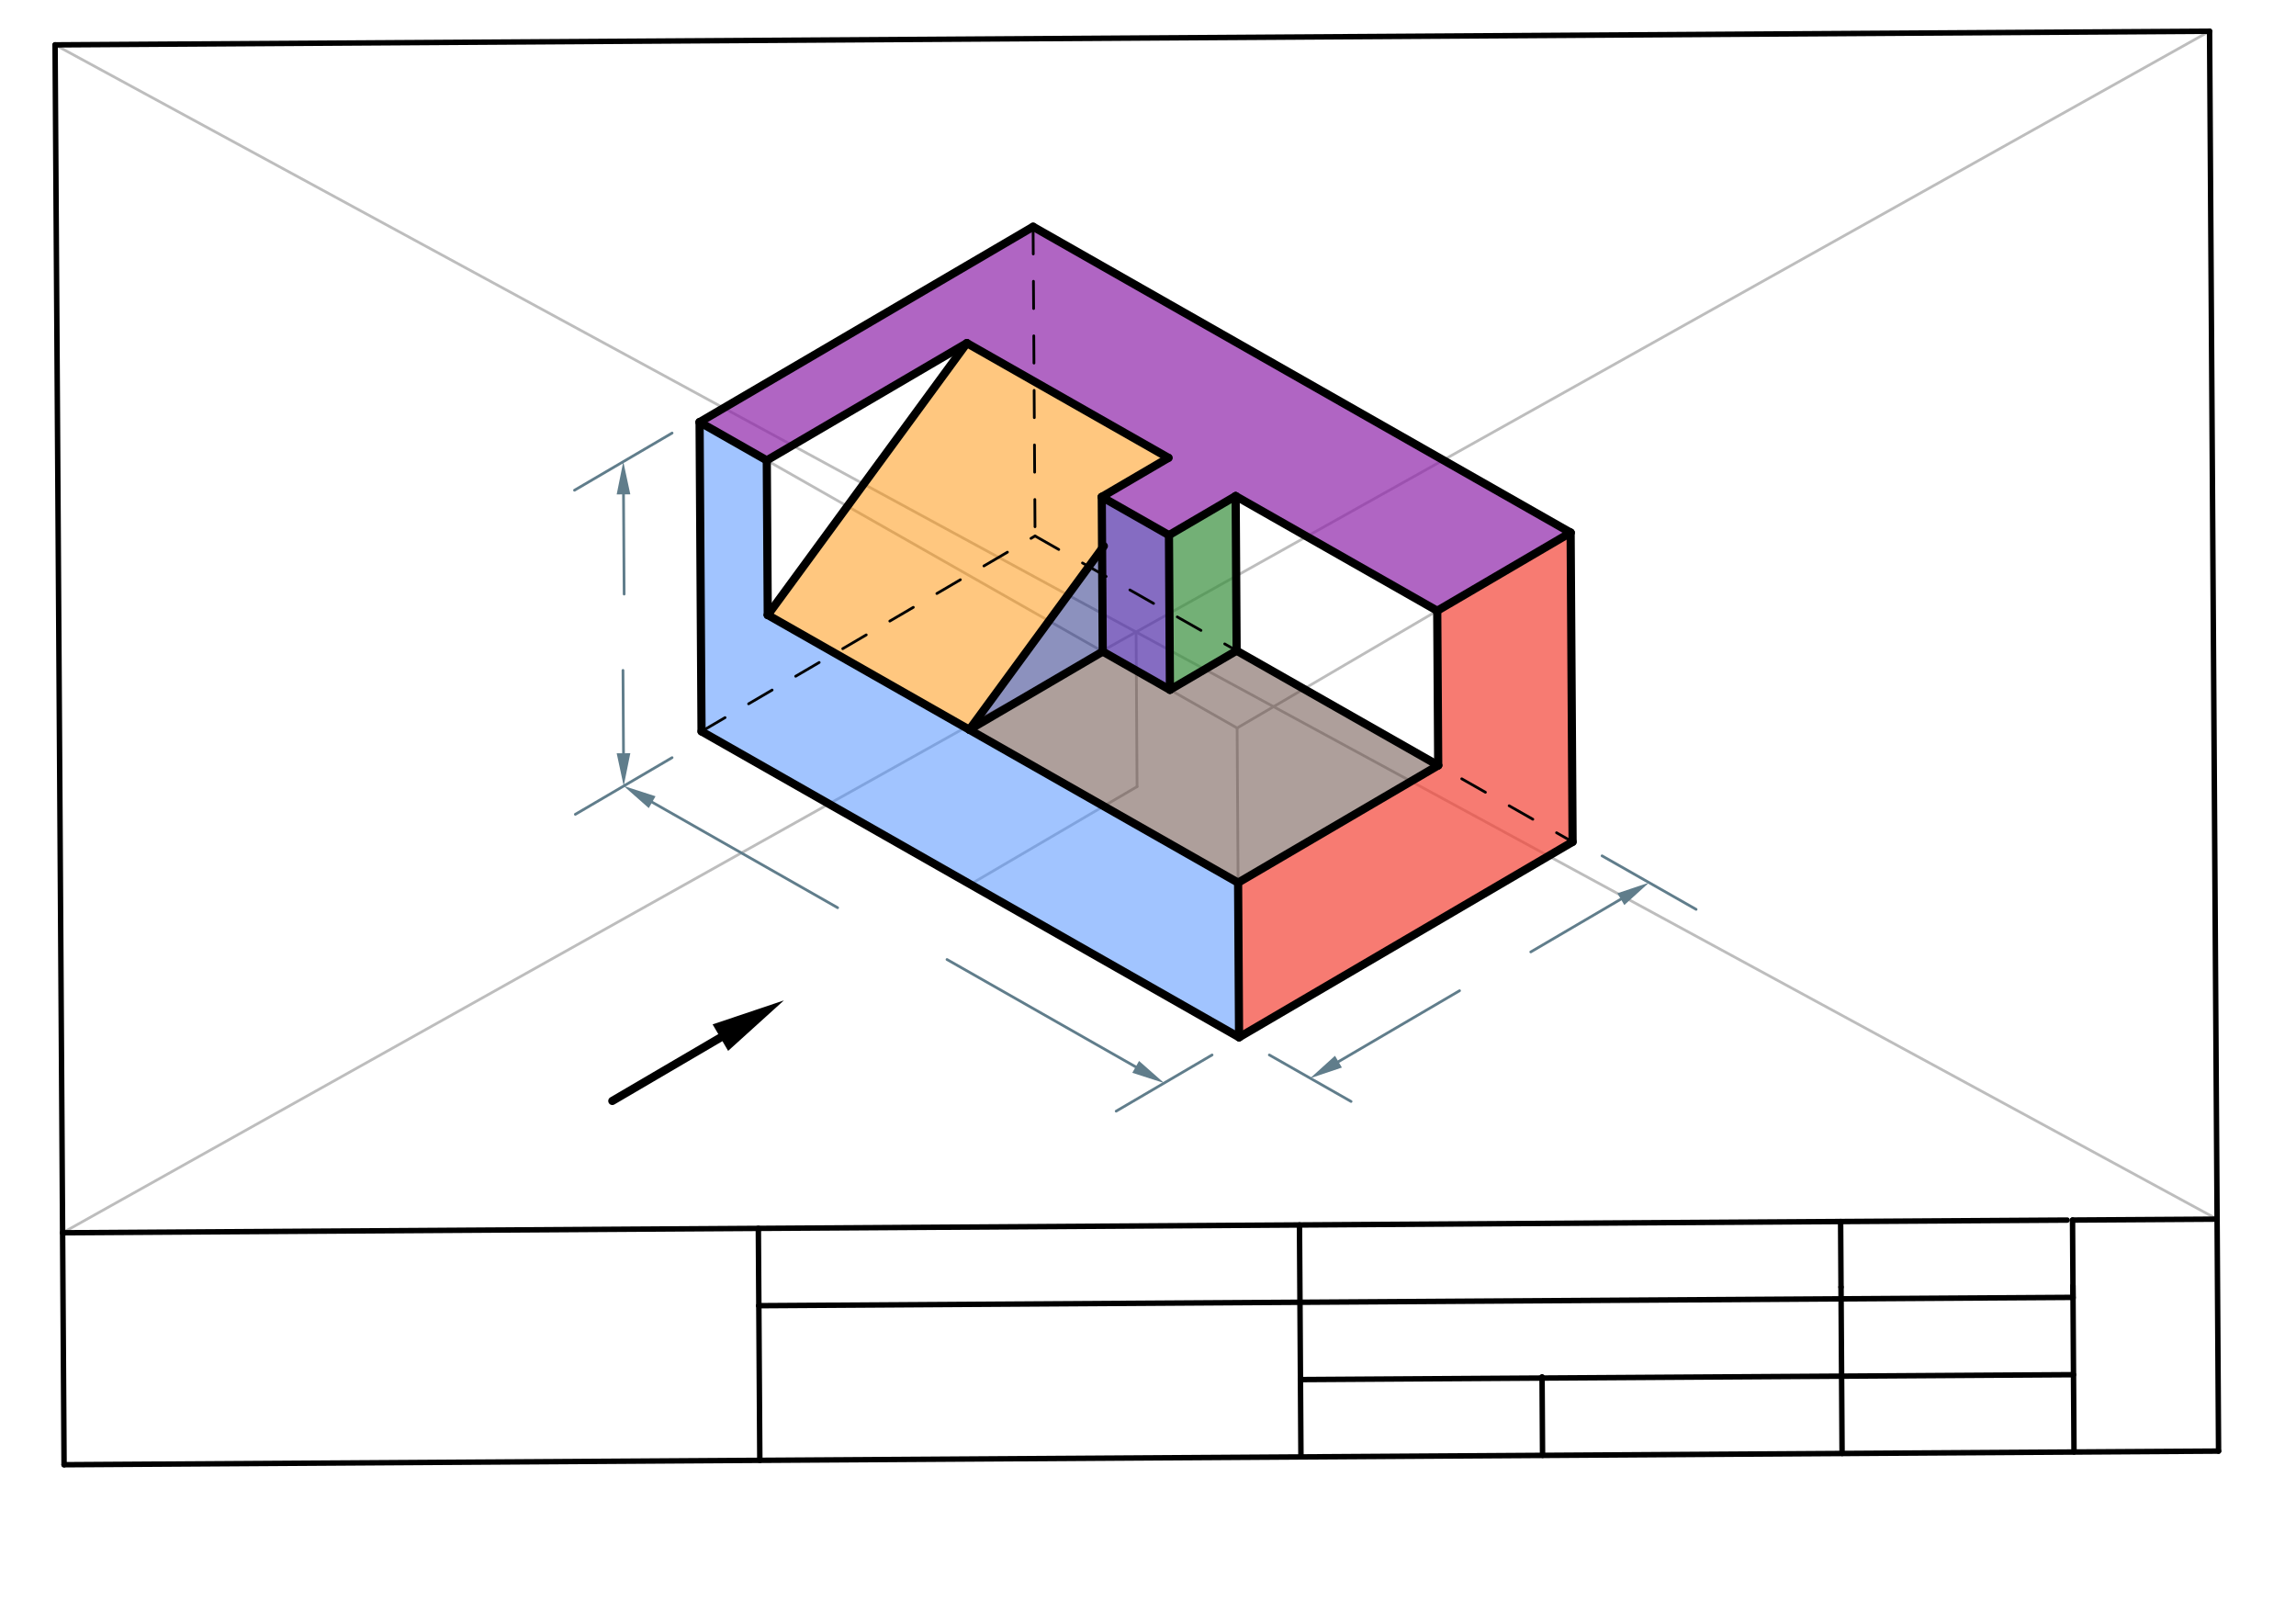 <svg xmlns="http://www.w3.org/2000/svg" class="svg--1it" height="100%" preserveAspectRatio="xMidYMid meet" viewBox="0 0 841.89 595.276" width="100%"><defs><marker id="marker-arrow" markerHeight="16" markerUnits="userSpaceOnUse" markerWidth="24" orient="auto-start-reverse" refX="24" refY="4" viewBox="0 0 24 8"><path d="M 0 0 L 24 4 L 0 8 z" stroke="inherit"></path></marker></defs><g class="aux-layer--1FB"><g class="element--2qn"><line stroke="#BDBDBD" stroke-dasharray="none" stroke-linecap="round" stroke-width="1" x1="20.198" x2="812.955" y1="16.449" y2="446.955"></line></g><g class="element--2qn"><line stroke="#BDBDBD" stroke-dasharray="none" stroke-linecap="round" stroke-width="1" x1="22.955" x2="810.198" y1="451.955" y2="11.449"></line></g><g class="element--2qn"><line stroke="#BDBDBD" stroke-dasharray="none" stroke-linecap="round" stroke-width="1" x1="416.577" x2="416.935" y1="231.702" y2="288.394"></line></g><g class="element--2qn"><line stroke="#BDBDBD" stroke-dasharray="none" stroke-linecap="round" stroke-width="1" x1="416.935" x2="355.789" y1="288.394" y2="324.215"></line></g><g class="element--2qn"><line stroke="#BDBDBD" stroke-dasharray="none" stroke-linecap="round" stroke-width="1" x1="355.789" x2="454.341" y1="324.215" y2="380.285"></line></g><g class="element--2qn"><line stroke="#BDBDBD" stroke-dasharray="none" stroke-linecap="round" stroke-width="1" x1="355.789" x2="257.237" y1="324.215" y2="268.144"></line></g><g class="element--2qn"><line stroke="#BDBDBD" stroke-dasharray="none" stroke-linecap="round" stroke-width="1" x1="454.341" x2="576.634" y1="380.285" y2="308.643"></line></g><g class="element--2qn"><line stroke="#BDBDBD" stroke-dasharray="none" stroke-linecap="round" stroke-width="1" x1="257.237" x2="256.52" y1="268.144" y2="154.761"></line></g><g class="element--2qn"><line stroke="#BDBDBD" stroke-dasharray="none" stroke-linecap="round" stroke-width="1" x1="454.341" x2="453.623" y1="380.285" y2="266.901"></line></g><g class="element--2qn"><line stroke="#BDBDBD" stroke-dasharray="none" stroke-linecap="round" stroke-width="1" x1="576.634" x2="575.916" y1="308.643" y2="195.26"></line></g><g class="element--2qn"><line stroke="#BDBDBD" stroke-dasharray="none" stroke-linecap="round" stroke-width="1" x1="453.623" x2="256.52" y1="266.901" y2="154.761"></line></g><g class="element--2qn"><line stroke="#BDBDBD" stroke-dasharray="none" stroke-linecap="round" stroke-width="1" x1="453.623" x2="575.916" y1="266.901" y2="195.26"></line></g><g class="element--2qn"><line stroke="#BDBDBD" stroke-dasharray="none" stroke-linecap="round" stroke-width="1" x1="575.916" x2="378.812" y1="195.26" y2="83.119"></line></g><g class="element--2qn"><line stroke="#BDBDBD" stroke-dasharray="none" stroke-linecap="round" stroke-width="1" x1="256.52" x2="378.812" y1="154.761" y2="83.119"></line></g><g class="element--2qn"><line stroke="#607D8B" stroke-dasharray="none" stroke-linecap="round" stroke-width="1" x1="246.438" x2="210.965" y1="277.766" y2="298.546"></line></g><g class="element--2qn"><line stroke="#607D8B" stroke-dasharray="none" stroke-linecap="round" stroke-width="1" x1="444.438" x2="409.274" y1="386.766" y2="407.365"></line></g><g class="element--2qn"><line stroke="#607D8B" stroke-dasharray="none" stroke-linecap="round" stroke-width="1" x1="239.132" x2="307.136" y1="294.09" y2="332.78"></line><path d="M228.701,288.156 l12,2.5 l0,-5 z" fill="#607D8B" stroke="#607D8B" stroke-width="0" transform="rotate(29.637, 228.701, 288.156)"></path></g><g class="element--2qn"><line stroke="#607D8B" stroke-dasharray="none" stroke-linecap="round" stroke-width="1" x1="416.426" x2="347.244" y1="391.131" y2="351.771"></line><path d="M426.856,397.065 l12,2.5 l0,-5 z" fill="#607D8B" stroke="#607D8B" stroke-width="0" transform="rotate(209.637, 426.856, 397.065)"></path></g><g class="element--2qn"><line stroke="#607D8B" stroke-dasharray="none" stroke-linecap="round" stroke-width="1" x1="246.438" x2="210.657" y1="158.766" y2="179.726"></line></g><g class="element--2qn"><line stroke="#607D8B" stroke-dasharray="none" stroke-linecap="round" stroke-width="1" x1="228.626" x2="228.433" y1="276.156" y2="245.772"></line><path d="M228.701,288.156 l12,2.5 l0,-5 z" fill="#607D8B" stroke="#607D8B" stroke-width="0" transform="rotate(269.637, 228.701, 288.156)"></path></g><g class="element--2qn"><line stroke="#607D8B" stroke-dasharray="none" stroke-linecap="round" stroke-width="1" x1="228.623" x2="228.855" y1="181.246" y2="217.807"></line><path d="M228.547,169.246 l12,2.5 l0,-5 z" fill="#607D8B" stroke="#607D8B" stroke-width="0" transform="rotate(89.637, 228.547, 169.246)"></path></g><g class="element--2qn"><line stroke="#607D8B" stroke-dasharray="none" stroke-linecap="round" stroke-width="1" x1="465.438" x2="495.408" y1="386.766" y2="403.817"></line></g><g class="element--2qn"><line stroke="#607D8B" stroke-dasharray="none" stroke-linecap="round" stroke-width="1" x1="587.438" x2="621.928" y1="313.766" y2="333.389"></line></g><g class="element--2qn"><line stroke="#607D8B" stroke-dasharray="none" stroke-linecap="round" stroke-width="1" x1="594.329" x2="561.298" y1="329.643" y2="348.993"></line><path d="M604.683,323.577 l12,2.5 l0,-5 z" fill="#607D8B" stroke="#607D8B" stroke-width="0" transform="rotate(149.637, 604.683, 323.577)"></path></g><g class="element--2qn"><line stroke="#607D8B" stroke-dasharray="none" stroke-linecap="round" stroke-width="1" x1="490.777" x2="535.184" y1="389.226" y2="363.211"></line><path d="M480.423,395.291 l12,2.5 l0,-5 z" fill="#607D8B" stroke="#607D8B" stroke-width="0" transform="rotate(329.637, 480.423, 395.291)"></path></g><g class="element--2qn"><line stroke="#BDBDBD" stroke-dasharray="none" stroke-linecap="round" stroke-width="1" x1="404.347" x2="354.724" y1="238.866" y2="267.937"></line></g></g><g class="main-layer--3Vd"><g class="element--2qn"><g fill="#448aff" opacity="0.5"><path d="M 256.52 154.761 L 281.158 168.778 L 281.516 225.47 L 453.982 323.593 L 454.341 380.285 L 257.237 268.144 L 256.52 154.761 Z" stroke="none"></path></g></g><g class="element--2qn"><g fill="#F44336" opacity="0.7"><path d="M 453.982 323.593 L 454.341 380.285 L 576.634 308.643 L 575.916 195.26 L 526.999 223.916 L 527.358 280.608 L 453.982 323.593 Z" stroke="none"></path></g></g><g class="element--2qn"><g fill="#8E24AA" opacity="0.7"><path d="M 354.533 125.793 L 428.447 167.846 L 403.989 182.174 L 428.627 196.192 L 453.085 181.864 L 526.999 223.916 L 575.916 195.26 L 378.812 83.119 L 256.52 154.761 L 281.158 168.778 L 354.533 125.793 Z" stroke="none"></path></g></g><g class="element--2qn"><g fill="#512DA8" opacity="0.7"><path d="M 403.989 182.174 L 428.627 196.192 L 428.985 252.884 L 404.347 238.866 L 403.989 182.174 Z" stroke="none"></path></g></g><g class="element--2qn"><g fill="#388E3C" opacity="0.7"><path d="M 428.627 196.192 L 428.985 252.884 L 453.444 238.555 L 453.085 181.864 L 428.627 196.192 Z" stroke="none"></path></g></g><g class="element--2qn"><g fill="#FF8F00" opacity="0.5"><path d="M 354.533 125.793 L 428.447 167.846 L 403.989 182.174 L 404.108 201.072 L 355.43 267.523 L 281.516 225.47 L 350.938 131.859 Z" stroke="none"></path></g></g><g class="element--2qn"><g fill="#1A237E" opacity="0.5"><path d="M 404.108 201.072 L 404.347 238.866 L 357.424 264.801 L 400.938 204.859 Z" stroke="none"></path></g></g><g class="element--2qn"><g fill="#5D4037" opacity="0.5"><path d="M 355.43 267.523 L 453.982 323.593 L 527.358 280.608 L 453.444 238.555 L 428.985 252.884 L 404.347 238.866 L 357.938 263.859 Z" stroke="none"></path></g></g><g class="element--2qn"><line stroke="#000000" stroke-dasharray="none" stroke-linecap="round" stroke-width="2" x1="23.493" x2="813.493" y1="536.993" y2="531.993"></line></g><g class="element--2qn"><line stroke="#000000" stroke-dasharray="none" stroke-linecap="round" stroke-width="2" x1="23.493" x2="20.198" y1="536.993" y2="16.449"></line></g><g class="element--2qn"><line stroke="#000000" stroke-dasharray="none" stroke-linecap="round" stroke-width="2" x1="813.493" x2="810.198" y1="531.993" y2="11.449"></line></g><g class="element--2qn"><line stroke="#000000" stroke-dasharray="none" stroke-linecap="round" stroke-width="2" x1="20.198" x2="810.198" y1="16.449" y2="11.449"></line></g><g class="element--2qn"><line stroke="#000000" stroke-dasharray="none" stroke-linecap="round" stroke-width="2" x1="757.97" x2="22.955" y1="447.303" y2="451.955"></line></g><g class="element--2qn"><line stroke="#000000" stroke-dasharray="none" stroke-linecap="round" stroke-width="2" x1="675.062" x2="675.448" y1="471.876" y2="532.867"></line></g><g class="element--2qn"><line stroke="#000000" stroke-dasharray="none" stroke-linecap="round" stroke-width="2" x1="675.062" x2="674.91" y1="471.876" y2="447.829"></line></g><g class="element--2qn"><line stroke="#000000" stroke-dasharray="none" stroke-linecap="round" stroke-width="2" x1="760.1" x2="760.486" y1="471.337" y2="532.329"></line></g><g class="element--2qn"><line stroke="#000000" stroke-dasharray="none" stroke-linecap="round" stroke-width="2" x1="759.948" x2="760.13" y1="447.291" y2="476.084"></line></g><g class="element--2qn"><line stroke="#000000" stroke-dasharray="none" stroke-linecap="round" stroke-width="2" x1="278.068" x2="278.247" y1="450.341" y2="478.687"></line></g><g class="element--2qn"><line stroke="#000000" stroke-dasharray="none" stroke-linecap="round" stroke-width="2" x1="278.247" x2="760.127" y1="478.687" y2="475.637"></line></g><g class="element--2qn"><line stroke="#000000" stroke-dasharray="none" stroke-linecap="round" stroke-width="2" x1="278.247" x2="278.606" y1="478.687" y2="535.378"></line></g><g class="element--2qn"><line stroke="#000000" stroke-dasharray="none" stroke-linecap="round" stroke-width="2" x1="476.489" x2="476.848" y1="449.085" y2="505.777"></line></g><g class="element--2qn"><line stroke="#000000" stroke-dasharray="none" stroke-linecap="round" stroke-width="2" x1="476.848" x2="760.307" y1="505.777" y2="503.983"></line></g><g class="element--2qn"><line stroke="#000000" stroke-dasharray="none" stroke-linecap="round" stroke-width="2" x1="476.848" x2="477.027" y1="505.777" y2="534.123"></line></g><g class="element--2qn"><line stroke="#000000" stroke-dasharray="none" stroke-linecap="round" stroke-width="2" x1="759.948" x2="812.955" y1="447.291" y2="446.955"></line></g><g class="element--2qn"><line stroke="#000000" stroke-dasharray="none" stroke-linecap="round" stroke-width="3" x1="257.237" x2="454.341" y1="268.144" y2="380.285"></line></g><g class="element--2qn"><line stroke="#000000" stroke-dasharray="none" stroke-linecap="round" stroke-width="3" x1="454.341" x2="576.634" y1="380.285" y2="308.643"></line></g><g class="element--2qn"><line stroke="#000000" stroke-dasharray="none" stroke-linecap="round" stroke-width="3" x1="454.341" x2="453.982" y1="380.285" y2="323.593"></line></g><g class="element--2qn"><line stroke="#000000" stroke-dasharray="none" stroke-linecap="round" stroke-width="3" x1="453.982" x2="527.358" y1="323.593" y2="280.608"></line></g><g class="element--2qn"><line stroke="#000000" stroke-dasharray="none" stroke-linecap="round" stroke-width="3" x1="576.634" x2="575.916" y1="308.643" y2="195.26"></line></g><g class="element--2qn"><line stroke="#000000" stroke-dasharray="none" stroke-linecap="round" stroke-width="3" x1="575.916" x2="526.999" y1="195.26" y2="223.916"></line></g><g class="element--2qn"><line stroke="#000000" stroke-dasharray="none" stroke-linecap="round" stroke-width="3" x1="527.358" x2="526.999" y1="280.608" y2="223.916"></line></g><g class="element--2qn"><line stroke="#000000" stroke-dasharray="none" stroke-linecap="round" stroke-width="3" x1="453.982" x2="281.516" y1="323.593" y2="225.47"></line></g><g class="element--2qn"><line stroke="#000000" stroke-dasharray="none" stroke-linecap="round" stroke-width="3" x1="257.237" x2="256.52" y1="268.144" y2="154.761"></line></g><g class="element--2qn"><line stroke="#000000" stroke-dasharray="none" stroke-linecap="round" stroke-width="3" x1="256.52" x2="281.158" y1="154.761" y2="168.778"></line></g><g class="element--2qn"><line stroke="#000000" stroke-dasharray="none" stroke-linecap="round" stroke-width="3" x1="281.516" x2="281.158" y1="225.47" y2="168.778"></line></g><g class="element--2qn"><line stroke="#000000" stroke-dasharray="none" stroke-linecap="round" stroke-width="3" x1="256.52" x2="378.812" y1="154.761" y2="83.119"></line></g><g class="element--2qn"><line stroke="#000000" stroke-dasharray="none" stroke-linecap="round" stroke-width="3" x1="281.158" x2="354.533" y1="168.778" y2="125.793"></line></g><g class="element--2qn"><line stroke="#000000" stroke-dasharray="none" stroke-linecap="round" stroke-width="3" x1="378.812" x2="575.916" y1="83.119" y2="195.26"></line></g><g class="element--2qn"><line stroke="#000000" stroke-dasharray="none" stroke-linecap="round" stroke-width="3" x1="354.533" x2="428.447" y1="125.793" y2="167.846"></line></g><g class="element--2qn"><line stroke="#000000" stroke-dasharray="none" stroke-linecap="round" stroke-width="3" x1="428.447" x2="403.989" y1="167.846" y2="182.174"></line></g><g class="element--2qn"><line stroke="#000000" stroke-dasharray="none" stroke-linecap="round" stroke-width="3" x1="403.989" x2="428.627" y1="182.174" y2="196.192"></line></g><g class="element--2qn"><line stroke="#000000" stroke-dasharray="none" stroke-linecap="round" stroke-width="3" x1="428.627" x2="453.085" y1="196.192" y2="181.864"></line></g><g class="element--2qn"><line stroke="#000000" stroke-dasharray="none" stroke-linecap="round" stroke-width="3" x1="453.085" x2="526.999" y1="181.864" y2="223.916"></line></g><g class="element--2qn"><line stroke="#000000" stroke-dasharray="none" stroke-linecap="round" stroke-width="3" x1="403.989" x2="404.347" y1="182.174" y2="238.866"></line></g><g class="element--2qn"><line stroke="#000000" stroke-dasharray="none" stroke-linecap="round" stroke-width="3" x1="428.627" x2="428.985" y1="196.192" y2="252.884"></line></g><g class="element--2qn"><line stroke="#000000" stroke-dasharray="none" stroke-linecap="round" stroke-width="3" x1="404.347" x2="428.985" y1="238.866" y2="252.884"></line></g><g class="element--2qn"><line stroke="#000000" stroke-dasharray="none" stroke-linecap="round" stroke-width="3" x1="428.985" x2="453.444" y1="252.884" y2="238.555"></line></g><g class="element--2qn"><line stroke="#000000" stroke-dasharray="none" stroke-linecap="round" stroke-width="3" x1="453.085" x2="453.444" y1="181.864" y2="238.555"></line></g><g class="element--2qn"><line stroke="#000000" stroke-dasharray="none" stroke-linecap="round" stroke-width="3" x1="453.444" x2="527.358" y1="238.555" y2="280.608"></line></g><g class="element--2qn"><line stroke="#000000" stroke-dasharray="none" stroke-linecap="round" stroke-width="3" x1="264.141" x2="224.525" y1="380.413" y2="403.621"></line><path d="M287.438,366.766 l27,5.625 l0,-11.25 z" fill="#000000" stroke="#000000" stroke-width="0" transform="rotate(149.637, 287.438, 366.766)"></path></g><g class="element--2qn"><line stroke="#000000" stroke-dasharray="none" stroke-linecap="round" stroke-width="2" x1="565.437" x2="565.62" y1="504.759" y2="533.562"></line></g><g class="element--2qn"><line stroke="#000000" stroke-dasharray="none" stroke-linecap="round" stroke-width="3" x1="281.516" x2="354.533" y1="225.47" y2="125.793"></line></g><g class="element--2qn"><line stroke="#000000" stroke-dasharray="none" stroke-linecap="round" stroke-width="3" x1="355.43" x2="404.347" y1="267.523" y2="238.866"></line></g><g class="element--2qn"><line stroke="#000000" stroke-dasharray="none" stroke-linecap="round" stroke-width="3" x1="355.43" x2="404.75" y1="267.523" y2="200.196"></line></g><g class="element--2qn"><line stroke="#000000" stroke-dasharray="10" stroke-linecap="round" stroke-width="1" x1="257.237" x2="379.53" y1="268.144" y2="196.503"></line></g><g class="element--2qn"><line stroke="#000000" stroke-dasharray="10" stroke-linecap="round" stroke-width="1" x1="378.812" x2="379.53" y1="83.119" y2="196.503"></line></g><g class="element--2qn"><line stroke="#000000" stroke-dasharray="10" stroke-linecap="round" stroke-width="1" x1="379.53" x2="576.634" y1="196.503" y2="308.643"></line></g></g><g class="snaps-layer--2PT"></g><g class="temp-layer--rAP"></g></svg>